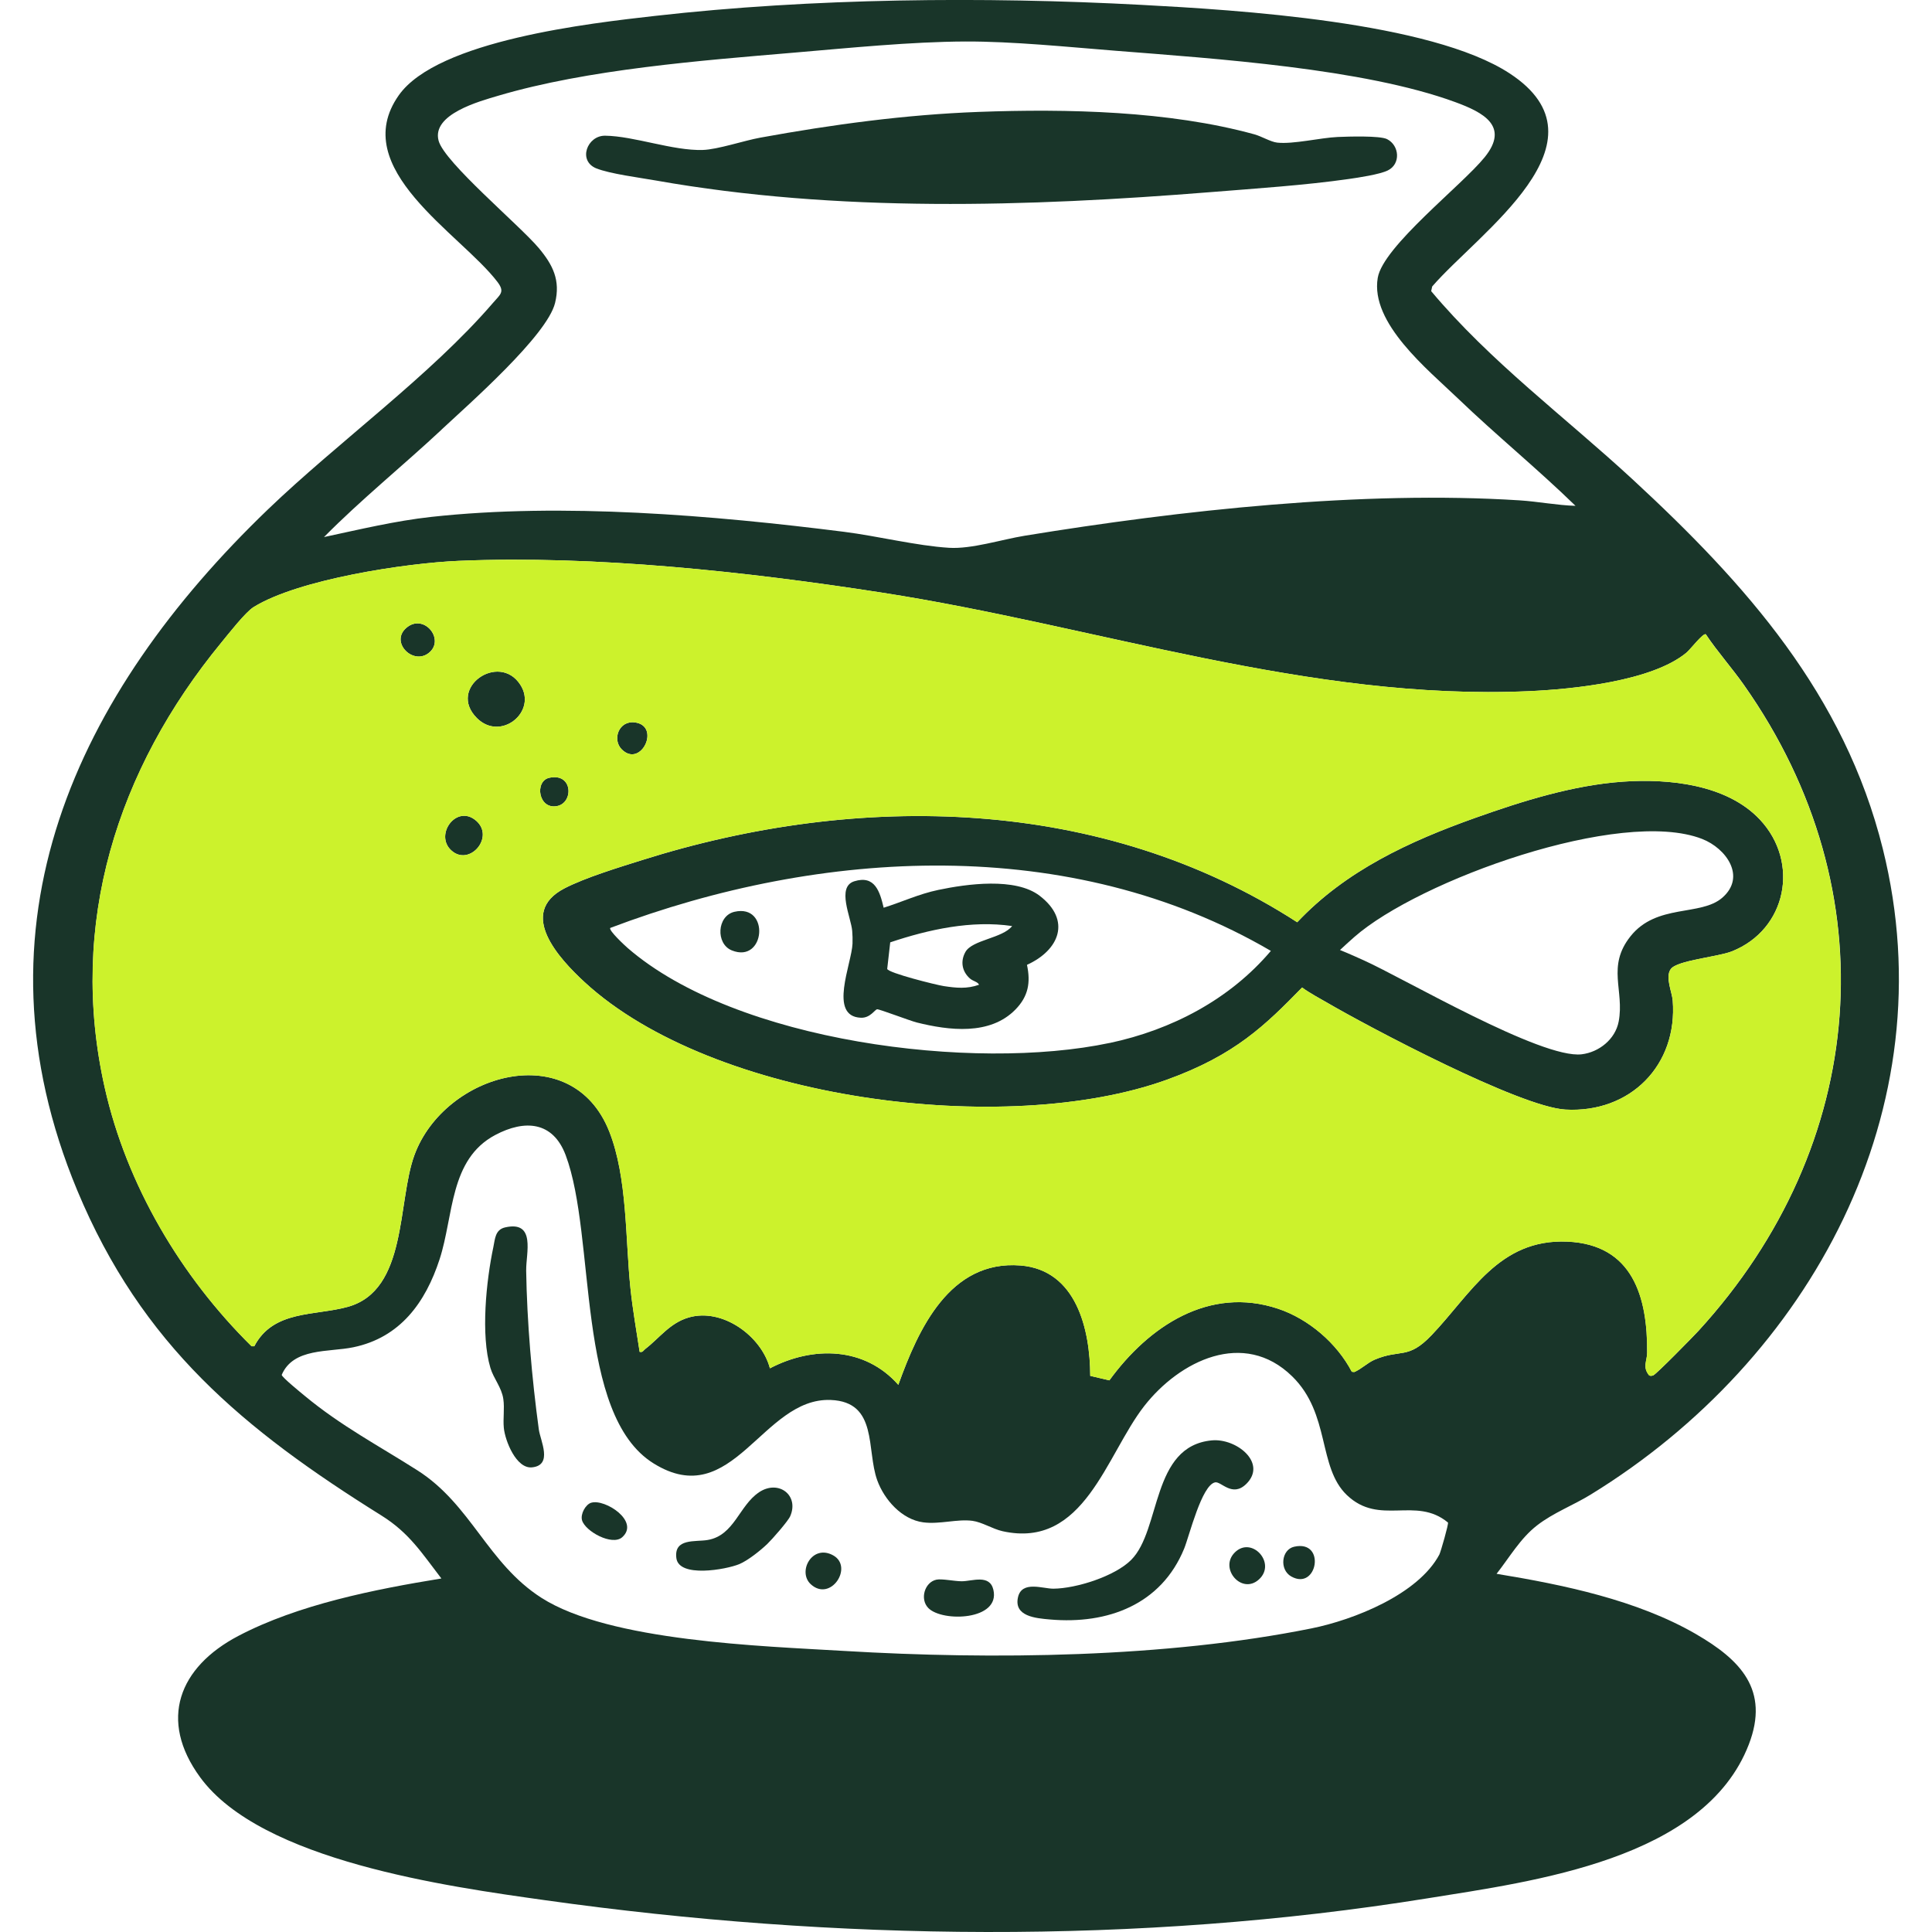 <?xml version="1.0" encoding="UTF-8"?><svg id="Livello_1" xmlns="http://www.w3.org/2000/svg" viewBox="0 0 500 500"><defs><style>.cls-1{fill:#193529;}.cls-2{fill:#ccf22c;}</style></defs><path class="cls-1" d="M438.92,422.9c-15.27-8.83-34.36-12.77-51.61-15.6,3.37-4.28,6.14-9.17,10.49-12.54,4.22-3.27,9.36-5.19,13.88-7.97,56.81-34.87,92.33-99.8,75.6-167.08-9.94-39.99-35.44-68.56-64.82-95.7-17.44-16.1-36.78-30.41-52.07-48.66l.26-1.21c12.03-13.94,47.06-37.46,20.05-55.14-20.43-13.38-70.51-16.42-95.29-17.74-40.86-2.18-85.2-1.75-125.84,2.85-16.71,1.89-56.31,6.3-66.36,20.54-13.4,18.99,16.02,35.82,25.52,48.3,1.99,2.62.78,3.2-1.18,5.48-16.12,18.73-40.03,35.95-58.2,53.4C19.61,179.63-8.56,239.42,19.98,308.04c16.7,40.14,43.08,61.91,78.73,84.17,7.22,4.51,10.44,9.7,15.52,16.3-17.2,2.8-37.04,6.72-52.56,14.87-15.34,8.06-20.75,21.74-9.85,36.61,15.84,21.62,64.03,28.24,89.31,31.79,74.98,10.53,153.44,11.55,228.28-.49,27.53-4.43,71.67-10.02,83.18-39.82,5.46-14.15-2.2-21.93-13.68-28.57ZM114.24,111.21c7.09-6.62,27.34-24.36,29.41-32.8,1.44-5.86-.55-9.84-4.23-14.23-4.94-5.88-24.41-22.15-25.91-27.76-1.84-6.86,10.59-10.21,15.45-11.65,23.16-6.85,52.47-9.1,76.7-11.16,14.11-1.2,30.1-2.81,44.14-2.87,12.28-.05,26.58,1.42,38.96,2.4,25.65,2.03,64.15,4.58,87.87,13.29,7.19,2.64,14.12,6.2,7.6,14.26-5.92,7.31-26.3,23.08-27.67,31.21-1.99,11.73,12.95,23.72,20.78,31.24,9.89,9.5,20.58,18.2,30.4,27.77-4.84-.15-9.67-1.11-14.49-1.42-40.77-2.59-87.68,2.56-128.08,9.16-5.98.98-13.72,3.48-19.55,3.12-8.36-.51-18.56-3.05-27.2-4.14-33.83-4.27-72.91-7.57-106.78-3.86-9.38,1.03-18.59,3.26-27.79,5.22,9.63-9.74,20.38-18.42,30.4-27.77ZM372.53,402.27c-5.5,10.39-22.24,16.96-33.09,19.15-37.8,7.63-82.6,8.13-120.97,5.84-21.19-1.26-60.74-2.46-78.37-13.76-13.95-8.94-18.15-24.12-32.08-32.98-10.1-6.43-19.75-11.48-29.16-19.28-.91-.75-5.94-4.84-5.95-5.43,3-7.05,12.18-5.82,18.53-7.14,12.11-2.51,18.67-11.55,22.33-22.78,3.68-11.3,2.51-25.84,14.39-32.15,7.65-4.06,14.94-3.54,18.23,5.2,7.96,21.13,2.44,67.19,22.78,79.8,20.51,12.73,28.08-17.14,45.83-16.43,12.29.49,9.17,12.89,12.03,20.78,1.82,5.02,6.35,10.16,11.91,10.89,4.27.56,8.8-.92,12.74-.39,2.48.33,5.2,2.1,7.77,2.68,21.17,4.71,26.79-19.72,36.68-32.39,9.15-11.71,25.76-19.94,38.29-7.68,9.95,9.73,6.57,23.47,14.15,30.72,8.49,8.11,17.78.17,26.17,7.11.19.38-1.88,7.59-2.22,8.25ZM370.45,345.58c-6.09,6.37-7.95,3.47-14.62,6.27-1.95.82-3.41,2.41-5.35,3.23l-.63-.07c-3.83-7.36-11.18-13.68-19.07-16.31-17.88-5.96-33.53,4.58-43.67,18.53l-4.95-1.16c-.04-12.03-3.58-27.42-18.07-28.57-18.32-1.45-26.43,16.49-31.6,30.89-8.7-9.85-22.06-10.11-33.23-4.27-2.21-8.38-12.29-15.69-21-13.16-4.92,1.42-7.59,5.34-11.29,8.18-.48.37-.6.92-1.43.71-.82-5.44-1.8-10.9-2.37-16.39-1.34-12.77-.76-28.63-5.47-40.59-9.66-24.49-42.62-15.21-50.44,6.06-4.47,12.16-1.74,34.97-17.23,39.28-8.56,2.38-19.29.77-24.22,10.21h-.69c-18.3-18.06-32.33-41.7-38.01-66.95-9.53-42.38,3.21-82.34,30.17-115.16,1.82-2.21,6.25-7.89,8.37-9.2,11.63-7.2,39.36-11.38,53.1-11.96,35.2-1.49,74.78,2.83,109.58,8.24,55.58,8.63,110.54,28.02,167.31,25.49,11.42-.51,31.91-2.56,40.84-9.98.96-.8,4.34-5.19,4.99-4.74,2.99,4.48,6.74,8.67,9.89,13.15,37.74,53.58,32.09,119.16-11.77,167.09-1.33,1.46-10.96,11.28-11.74,11.55-.34.12-.71.19-1.04,0-1.79-2.17-.54-3.69-.52-5.85.12-14.4-3.69-28.03-20.66-28.77-17.74-.77-24.88,13.49-35.16,24.24Z"/><path class="cls-1" d="M432.89,258.91c-.17-2.21-1.99-6.03-.5-8.11,1.62-2.27,12.15-3.13,15.83-4.59,14.17-5.64,17.62-23.02,7.25-34.09-8.58-9.15-23.63-10.66-35.49-9.82-12.91.91-26.03,5.04-38.14,9.35-17.07,6.07-33.53,13.66-46.12,27.03-50.46-32.6-113.33-33.81-169.48-16.11-5.94,1.87-14.82,4.56-20.19,7.36-12.26,6.39-1.31,18.21,5.23,24.24,33.35,30.72,109.05,40.29,150.67,25.28,17.78-6.41,25.58-14.21,35.04-23.88,1.8,1.36,5.07,3.11,6.48,3.93,10.81,6.31,49.83,26.98,61.66,27.66,16.77.95,29.1-11.48,27.77-28.25ZM287.19,269.91c-35.24,7.46-96.68-.24-124.74-24.56-.73-.63-4.98-4.57-4.52-5.2,54.6-20.67,119.17-24.33,170.97,5.94-10.63,12.56-25.68,20.43-41.7,23.83ZM346.79,245.86c1.18-1.1,2.4-2.22,3.7-3.36,16.68-14.66,68.95-33.57,90-25.39,6.26,2.43,11.49,9.77,5.25,15.21-5.6,4.88-16.98,1.48-23.75,9.97-6.26,7.84-1.55,14.03-3.08,22.09-.87,4.58-5.09,7.93-9.57,8.47-10.41,1.26-46.1-19.69-56.36-24.3-1.27-.57-3.69-1.68-6.19-2.69Z"/><path class="cls-1" d="M123.42,185.84c6.17,6.17,15.75-1.66,11.24-8.63-5.53-8.55-19.04.83-11.24,8.63Z"/><path class="cls-1" d="M123.22,212.4c-5.05-4.37-10.85,3.59-6.46,7.65,4.69,4.35,11.38-3.4,6.46-7.65Z"/><path class="cls-1" d="M105.18,162.47c-4.43,3.77,1.95,10.04,6.05,6.29,3.83-3.49-1.59-10.08-6.05-6.29Z"/><path class="cls-1" d="M164.3,186.96c-4.19-.54-5.92,4.46-3.39,6.98,4.98,4.95,10.2-6.1,3.39-6.98Z"/><path class="cls-1" d="M144.17,208.61c4.33-.84,4.12-8.71-2.05-7.31-3.82.86-2.81,8.26,2.05,7.31Z"/><path class="cls-1" d="M154.33,43.57c3.49,1.42,11.32,2.42,15.38,3.14,47.09,8.34,96.21,6.81,143.74,3,11.44-.92,24.3-1.77,35.56-3.38,2.54-.36,8-1.18,10.13-2.21,3.42-1.65,3.06-6.47-.16-8.11-1.85-.94-10.16-.67-12.78-.56-4.51.2-11.5,1.92-15.66,1.46-1.71-.19-4-1.62-5.93-2.15-22.07-6.07-48.45-6.64-71.33-5.8-18.96.7-37.88,3.27-56.5,6.66-4.26.77-11.01,3.07-14.9,3.19-7.75.24-17.78-3.6-25.28-3.69-4.63-.05-7.14,6.47-2.27,8.46Z"/><path class="cls-1" d="M322.51,384.07c5.55-5.45-2.54-11.91-8.91-11.3-15.73,1.5-13.06,23.11-20.85,30.93-4.23,4.24-14.21,7.4-20.13,7.45-2.73.02-8.16-2.16-9.16,2.2-1.13,4.97,4.59,5.45,8.27,5.77,14.97,1.32,28.81-3.88,34.73-18.34,1.32-3.23,4.53-16.48,8.02-17.15,1.55-.3,4.43,3.96,8.03.43Z"/><path class="cls-1" d="M136.18,328.71c-.07-4.31,2.59-12.89-5.46-11.06-2.57.59-2.6,2.97-3.03,5.04-1.85,8.73-3.32,22.83-.77,31.33.83,2.78,2.91,5.04,3.34,8.05.36,2.48-.11,5.04.13,7.47.33,3.33,3.21,10.64,7.31,10.21,5.46-.56,2.15-6.91,1.75-9.78-1.81-13.33-3.07-27.83-3.28-41.27Z"/><path class="cls-1" d="M196.43,386.21c-5.16,3.44-6.39,11.18-13.31,12.34-3.19.54-8.74-.52-8.08,4.68.65,5.17,12.83,2.98,16.25,1.58,2.21-.9,5.57-3.58,7.32-5.27,1.2-1.15,5.34-5.85,5.9-7.16,2.35-5.4-3.02-9.55-8.08-6.18Z"/><path class="cls-1" d="M248.9,409.23c-1.93,0-5.14-.71-6.56-.41-3.07.66-4.34,5.06-2.08,7.35,3.66,3.69,18.65,3.18,16.83-4.72-.95-4.13-5.5-2.22-8.18-2.22Z"/><path class="cls-1" d="M153.04,388.89c-1.52.45-2.86,2.96-2.41,4.55.8,2.85,7.79,6.71,10.4,4.39,4.61-4.11-4.45-9.98-7.99-8.93Z"/><path class="cls-1" d="M319.56,401.78c-4.14,4.13,1.81,11.03,6.26,6.97,4.61-4.21-1.89-11.33-6.26-6.97Z"/><path class="cls-1" d="M215.65,402.54c-5.44-3.05-9.36,4.23-5.81,7.47,5.13,4.69,11.11-4.49,5.81-7.47Z"/><path class="cls-1" d="M334.93,400.29c-3.32.75-3.87,5.94-.77,7.69,6.79,3.85,9.11-9.57.77-7.69Z"/><path class="cls-1" d="M228.69,234.92c-.98-4.16-2.27-8.5-7.59-6.85-4.69,1.45-.82,9.4-.55,12.85.09,1.09.12,2.19.08,3.29-.2,5.19-6.34,18.84,2.16,19.18,2.45.1,3.6-2.12,4.22-2.19.54-.06,8.51,2.98,10.22,3.41,8.33,2.08,18.99,3.43,25.6-3.38,3.3-3.4,3.93-6.95,2.95-11.53,8.36-3.79,11.56-11.53,3.28-17.88-6.27-4.81-18.86-3.06-26.23-1.51-5.05,1.06-9.31,3.09-14.15,4.61ZM261.93,239.67c-2.48,3.16-10.29,3.55-12.07,6.68-1.36,2.41-.91,5.04,1.13,6.86.84.75,2,.83,2.39,1.64-3.14,1.12-5.9.84-9.13.35-1.92-.29-14.39-3.4-14.64-4.45l.78-6.87c9.95-3.34,21.05-5.77,31.54-4.22Z"/><path class="cls-1" d="M190.08,235.97c-4.53,1.04-4.91,8.28-.69,9.99,8.69,3.52,9.96-12.12.69-9.99Z"/><path class="cls-2" d="M451.33,177.31c-3.15-4.48-6.9-8.67-9.89-13.15-.65-.45-4.03,3.94-4.99,4.74-8.92,7.41-29.42,9.47-40.84,9.97-56.77,2.53-111.73-16.86-167.31-25.49-34.8-5.4-74.37-9.73-109.57-8.24-13.74.58-41.48,4.77-53.1,11.96-2.12,1.31-6.55,6.99-8.37,9.21-26.96,32.82-39.7,72.77-30.17,115.16,5.68,25.25,19.71,48.89,38.01,66.94h.69c4.94-9.43,15.66-7.82,24.22-10.2,15.49-4.31,12.77-27.12,17.24-39.28,7.81-21.27,40.78-30.55,50.43-6.06,4.72,11.96,4.13,27.82,5.48,40.59.57,5.48,1.55,10.94,2.37,16.39.82.21.95-.35,1.42-.71,3.7-2.84,6.38-6.76,11.3-8.18,8.71-2.52,18.79,4.78,21,13.16,11.17-5.84,24.53-5.58,33.23,4.27,5.18-14.39,13.29-32.33,31.61-30.88,14.48,1.15,18.02,16.54,18.06,28.57l4.95,1.16c10.14-13.95,25.8-24.5,43.67-18.53,7.89,2.63,15.25,8.95,19.07,16.31l.64.07c1.94-.83,3.4-2.42,5.35-3.24,6.67-2.8,8.54.1,14.62-6.27,10.28-10.75,17.42-25.01,35.16-24.24,16.97.73,20.78,14.37,20.66,28.76-.02,2.16-1.27,3.68.51,5.86.33.18.71.11,1.04,0,.78-.27,10.4-10.09,11.74-11.55,43.86-47.93,49.51-113.52,11.77-167.09ZM111.24,168.75c-4.11,3.75-10.49-2.51-6.06-6.28,4.46-3.8,9.88,2.79,6.06,6.28ZM116.76,220.05c-4.39-4.06,1.41-12.02,6.46-7.65,4.92,4.25-1.77,12-6.46,7.65ZM123.42,185.84c-7.8-7.8,5.71-17.18,11.24-8.63,4.51,6.97-5.07,14.8-11.24,8.63ZM164.3,186.96c6.81.89,1.59,11.94-3.39,6.98-2.53-2.52-.8-7.52,3.39-6.98ZM142.12,201.3c6.17-1.39,6.38,6.47,2.05,7.31-4.86.95-5.87-6.44-2.05-7.31ZM448.22,246.2c-3.68,1.47-14.21,2.32-15.83,4.6-1.49,2.07.33,5.9.5,8.11,1.33,16.77-11,29.2-27.77,28.24-11.83-.67-50.84-21.35-61.66-27.65-1.41-.83-4.68-2.58-6.48-3.94-9.46,9.67-17.26,17.47-35.04,23.88-41.62,15.01-117.32,5.44-150.67-25.28-6.54-6.03-17.49-17.85-5.23-24.24,5.37-2.8,14.25-5.49,20.19-7.36,56.15-17.7,119.02-16.49,169.48,16.11,12.6-13.37,29.06-20.96,46.13-27.03,12.1-4.31,25.23-8.44,38.14-9.35,11.86-.83,26.91.67,35.49,9.82,10.37,11.07,6.92,28.45-7.25,34.09Z"/></svg>